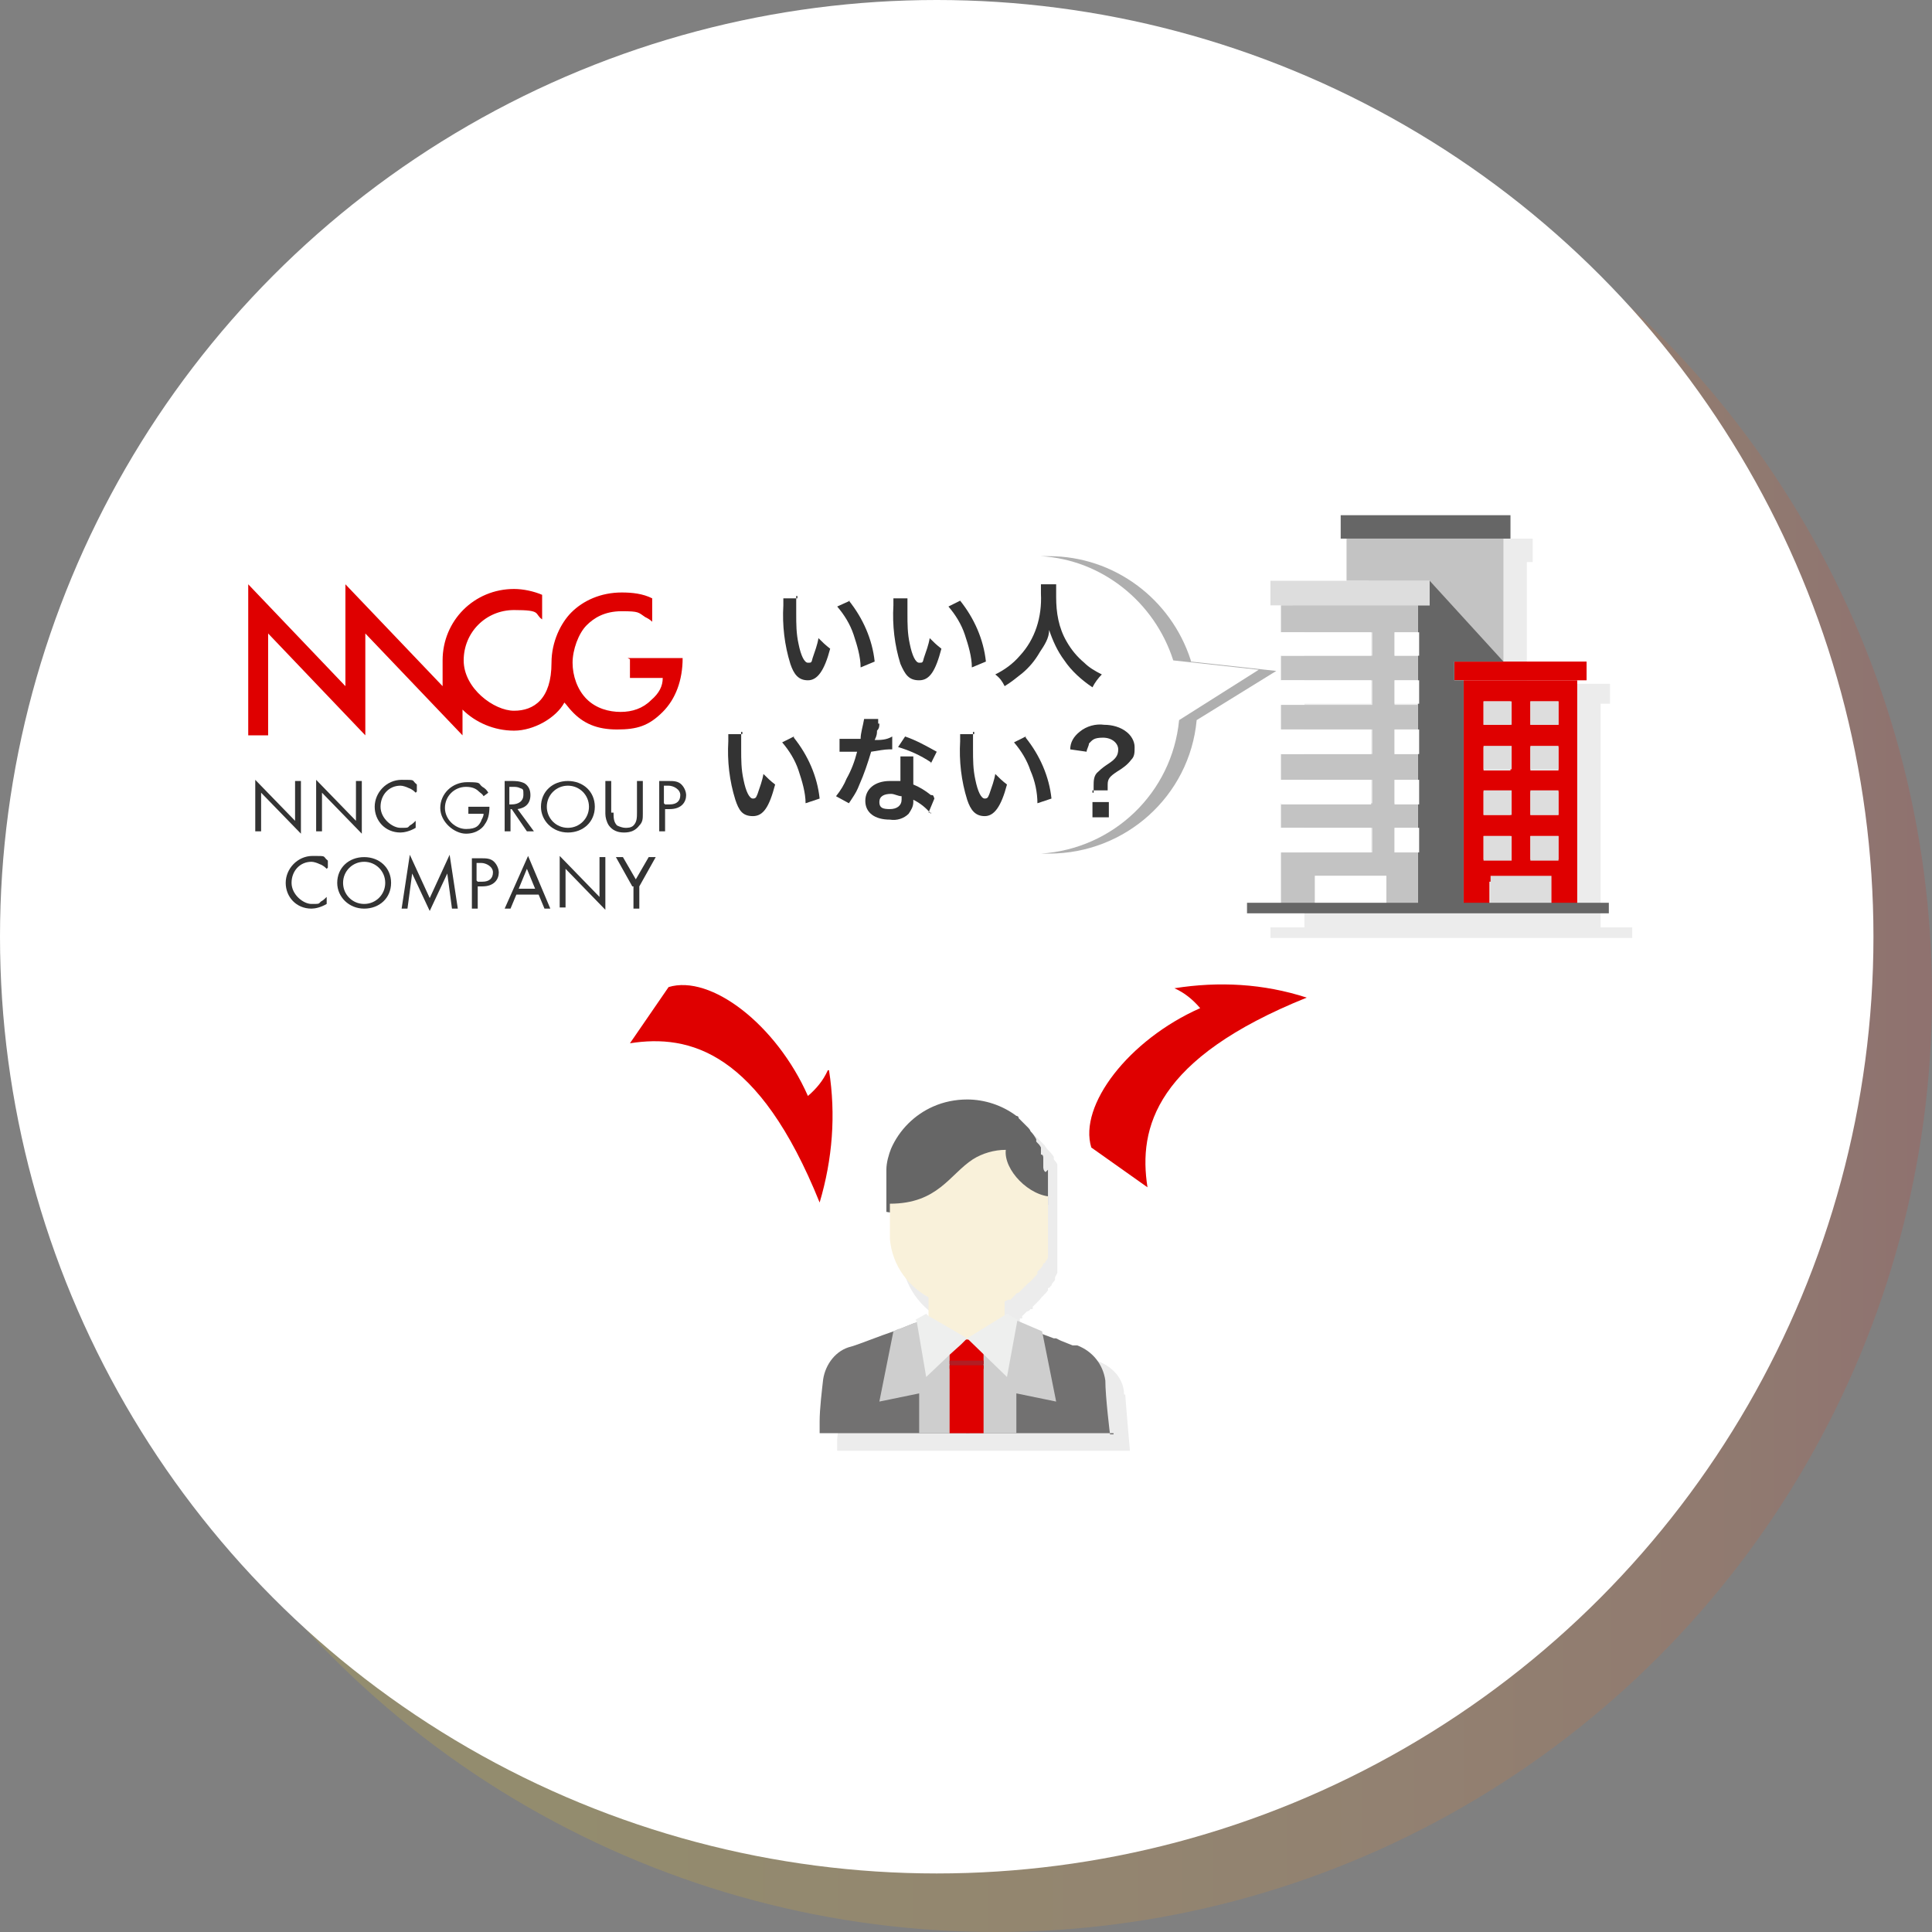 <?xml version="1.0" encoding="UTF-8"?>
<svg id="_レイヤー_1" data-name="レイヤー_1" xmlns="http://www.w3.org/2000/svg" xmlns:xlink="http://www.w3.org/1999/xlink" version="1.1" viewBox="0 0 165 165">
  <rect x="0" y="0" width="165" height="165" fill="#808080" stroke="none"/>
  <!-- Generator: Adobe Illustrator 29.0.0, SVG Export Plug-In . SVG Version: 2.1.0 Build 186)  -->
  <defs>
    <style>
      .st0 {
        fill: #b01e24;
      }

      .st1 {
        fill: #727171;
      }

      .st2 {
        fill: #cecece;
      }

      .st3 {
        fill: #df0000;
      }

      .st4 {
        fill: #df0000;
      }

      .st5 {
        fill: #c3c3c3;
      }

      .st6 {
        fill: #eeefee;
      }

      .st7 {
        fill: #ddd;
      }

      .st8 {
        fill: #fff;
      }

      .st9 {
        fill: #666;
      }

      .st10 {
        opacity: .2;
      }

      .st11 {
        fill: #f9f1da;
      }

      .st12 {
        fill: url(#_名称未設定グラデーション);
      }

      .st13 {
        fill: #333;
      }

      .st14 {
        fill: #afafaf;
      }

      .st15 {
        fill: #ececec;
      }
    </style>
    <linearGradient id="_名称未設定グラデーション" data-name="名称未設定グラデーション" x1="5" y1="669" x2="165" y2="669" gradientTransform="translate(0 -584)" gradientUnits="userSpaceOnUse">
      <stop offset="0" stop-color="#e5db3d"/>
      <stop offset="0" stop-color="#e4ca32"/>
      <stop offset=".2" stop-color="#e3bf2a"/>
      <stop offset=".3" stop-color="#e3bb28"/>
      <stop offset=".7" stop-color="#dd8935"/>
      <stop offset=".9" stop-color="#d46333"/>
      <stop offset="1" stop-color="#cc392e"/>
    </linearGradient>
  </defs>
  <g id="_レイヤー_11" data-name="_レイヤー_1">
    <g id="_レイヤー_2">
      <g id="_レイヤー_1-2">
        <g class="st10">
          <circle class="st12" cx="85" cy="85" r="80"/>
        </g>
        <circle class="st8" cx="80" cy="80" r="80"/>
        <path class="st15" d="M96,119.1c0-1.4-1.1-2.5-2.4-2.9h-.4c0,0-1-.4-1-.4l-.4-.2h-.2l-.8-.4-.5-.2h0l-2.1-.9h0v-.2l-.9-.4h-.2c0,0,0-.9,0-.9h.2v-.2l.2-.2h0l.2-.2c0,0,.2,0,.3-.2h.2v-.2l.2-.2.2-.2s0,0,.2-.2c.2-.3.5-.5.7-.8v-.2c.2,0,.2-.2.3-.2,0-.2.2-.3.3-.5v-.2l.2-.4v-.5c0-.1,0,0,0,0v-8.1c0,0,0-.2,0-.4h0v-.2c0-.2-.2-.3-.3-.5v-.2c-.2-.3-.4-.5-.6-.7h0l-.2-.3-.2-.2-.2-.2-.2-.2-.2-.2h0l-.2-.2c-.8-.6-1.6-1-2.6-1.2-.6,0-1.1-.2-1.7-.2-1,0-2,.2-2.9.6-1.6.7-2.9,2-3.6,3.6-.3.6-.4,1.2-.4,1.8v3.6h0v2.5c.2,2.3,1.6,4.3,3.7,5.3v1.1h-.2c0,0-.9.3-.9.3v.2l-1.5.6h0c-1.6.6-3.3,1.2-3.9,1.4-1.3.4-2.2,1.5-2.4,2.9,0,.9-.2,2.6-.3,3.6v1h25s-.3-3.4-.4-4.8h0Z"/>
        <path class="st1" d="M95.1,122.4h-25.1v-1c0-1.1.2-2.7.3-3.6.2-1.3,1.1-2.5,2.4-2.8.7-.2,2.4-.9,3.9-1.4h0l1.5-.6h.2l.8-.4h.3c0,0,2.9,0,2.9,0h3.2l.9.4h.2l2.1.8h0l.5.2.8.3h.2l.4.2,1,.4h.4c1.3.5,2.2,1.6,2.4,3,0,1.4.4,4.6.4,4.6h.3Z"/>
        <polygon class="st2" points="82.5 114.3 82.5 122.4 78.5 122.4 78.5 119 75.1 119.7 76.3 113.7 76.7 113.5 76.8 113.5 78.3 112.9 78.4 112.8 78.5 112.9 79.3 113.2 82.5 114.3"/>
        <polygon class="st2" points="86.9 112.8 89 113.7 90.2 119.7 86.8 119 86.8 122.4 82.8 122.4 82.8 114.3 86.9 112.8"/>
        <path class="st9" d="M89.5,99.9v3c-3.3,0-4.6,1.6-6,2.9-.2.2-.5.4-.7.6-.9.7-2,1.1-3.1,1.1,0-.5,0-.9-.3-1.4-.7-1.4-2.1-2.4-3.7-2.6v-3.6c0-.6.2-1.3.4-1.8.7-1.6,2-2.9,3.6-3.6.9-.4,1.9-.6,2.9-.6,1.5,0,3,.5,4.2,1.4,0,0,.2,0,.2.2h0l.2.2.2.2.2.2.2.2s.2.2.2.3h0c.2.2.4.5.5.7v.2c.2.2.3.3.4.5v.2h0v.4c.2,0,.2.2.2.3v.8c0,0,0,.3.2.4l.2-.2Z"/>
        <rect class="st11" x="79.3" y="105.8" width="6.5" height="9"/>
        <path class="st11" d="M89.5,102.4v4.3h0v.6c0,0,0,.3-.2.4,0,0,0,.2-.2.2,0,.2-.2.4-.3.5l-.2.2v.2c-.3.3-.5.6-.8.8l-.2.2-.2.2-.2.2h0l-.2.2s-.2,0-.3.2l-.2.2h0l-.2.2h0s0,0-.2,0h0c-.9.5-2,.7-3,.7h-.2c-1.1,0-2.2-.2-3.2-.7-2.1-1-3.5-2.9-3.7-5.2v-3c4.1,0,5.1-2.5,7.1-3.8.8-.5,1.8-.8,2.8-.8-.2,1.7,2,4,4,4h-.4Z"/>
        <rect class="st4" x="81.1" y="114.4" width="2.9" height="2.1"/>
        <rect class="st0" x="81.1" y="116.2" width="2.9" height=".7"/>
        <polygon class="st6" points="82.6 114.3 82.5 114.3 82.5 114.4 82.1 114.8 81.1 115.7 79.1 117.6 78.3 112.9 78.3 112.9 78.2 112.7 79.1 112.2 79.3 112.4 79.5 112.5 79.5 112.5 82.6 114.3"/>
        <polygon class="st6" points="82.6 114.3 86 112.2 86.9 112.7 86 117.6 82.6 114.3"/>
        <rect class="st4" x="81.1" y="116.6" width="2.9" height="5.8"/>
        <path class="st15" d="M136.7,79.1v-19h.8v-1.7h-7.1v-10.4h.5v-2h-14.5v2h.5v3.6h-6.5v2h1v25.6h-2.9v.9h30.9v-.9h-2.8.1ZM132.7,61.9h2.4-2.4ZM131,61.9h-2.3,2.3ZM129.2,77.4h0v1.7h0v-1.7ZM119.1,56h0v2h0v-2ZM119.1,60.2h0v2h0v-2ZM119.1,64.4h0v2h0v-2ZM119.1,68.6h0v2h0v-2ZM119.1,72.7h0v2.1h0v-2.1Z"/>
        <polygon class="st4" points="135.5 56.5 135.5 58.1 134.7 58.1 125 58.1 124.2 58.1 124.2 56.5 128.4 56.5 135.5 56.5"/>
        <path class="st4" d="M134.7,58.1v19.4h-2.3v-2.2h-5.2v2.2h-2.2v-19.4h9.7ZM133.1,73.4v-2h-2.4v2h2.4ZM133.1,69.6v-2h-2.4v2h2.4ZM133.1,65.8v-2h-2.4v2h2.4ZM133.1,61.9v-2h-2.4v2h2.4ZM129,73.4v-2h-2.3v2h2.3ZM129,69.6v-2h-2.3v2h2.3ZM129,65.8v-2h-2.3v2h2.3ZM129,61.9v-2h-2.3v2h2.3Z"/>
        <polygon class="st9" points="129 44 129 46 128.4 46 115 46 114.5 46 114.5 44 129 44"/>
        <polygon class="st5" points="128.4 46 128.4 56.5 124.2 56.5 124.2 58.1 125 58.1 125 77.6 121.1 77.6 121.1 72.8 121.1 70.7 121.1 68.6 121.1 66.6 121.1 64.4 121.1 62.3 121.1 60.2 121.1 58.1 121.1 56 121.1 54 121.1 51.7 122.1 51.7 122.1 49.6 115 49.6 115 46 128.4 46"/>
        <polygon class="st9" points="128.4 56.5 124.2 56.5 124.2 58.1 125 58.1 125 77.6 121.1 77.6 121.1 72.8 121.1 70.7 121.1 68.6 121.1 66.6 121.1 64.4 121.1 62.3 121.1 60.2 121.1 58.1 121.1 56 121.1 54 121.1 51.7 122.1 51.7 122.1 49.6 128.4 56.5"/>
        <polygon class="st7" points="122.1 49.6 122.1 51.7 121.1 51.7 109.4 51.7 108.5 51.7 108.5 49.6 115 49.6 122.1 49.6"/>
        <polygon class="st5" points="121.1 72.8 121.1 77.6 118.4 77.6 118.4 74.8 112.3 74.8 112.3 77.6 109.4 77.6 109.4 72.8 117.2 72.8 117.2 70.7 109.4 70.7 109.4 68.6 117.2 68.6 117.2 66.6 109.4 66.6 109.4 64.4 117.2 64.4 117.2 62.3 109.4 62.3 109.4 60.2 117.2 60.2 117.2 58.1 109.4 58.1 109.4 56 117.2 56 117.2 54 109.4 54 109.4 51.7 121.1 51.7 121.1 54 119.1 54 119.1 56 121.1 56 121.1 58.1 119.1 58.1 119.1 60.2 121.1 60.2 121.1 62.3 119.1 62.3 119.1 64.4 121.1 64.4 121.1 66.6 119.1 66.6 119.1 68.6 121.1 68.6 121.1 70.7 119.1 70.7 119.1 72.8 121.1 72.8"/>
        <rect class="st7" x="127.3" y="74.8" width="5.2" height="2.8"/>
        <rect class="st7" x="126.7" y="59.9" width="2.4" height="2"/>
        <rect class="st7" x="130.7" y="59.9" width="2.4" height="2"/>
        <rect class="st7" x="126.7" y="63.7" width="2.4" height="2"/>
        <rect class="st7" x="130.7" y="63.7" width="2.4" height="2"/>
        <rect class="st7" x="126.7" y="67.5" width="2.4" height="2.1"/>
        <rect class="st7" x="130.7" y="67.5" width="2.4" height="2.1"/>
        <rect class="st7" x="126.7" y="71.4" width="2.4" height="2.1"/>
        <rect class="st7" x="130.7" y="71.4" width="2.4" height="2.1"/>
        <rect class="st8" x="109.4" y="54" width="7.7" height="2"/>
        <rect class="st8" x="109.4" y="58.1" width="7.7" height="2"/>
        <rect class="st8" x="109.4" y="62.3" width="7.7" height="2.1"/>
        <rect class="st8" x="109.4" y="66.6" width="7.7" height="2.1"/>
        <rect class="st8" x="109.4" y="70.7" width="7.7" height="2.1"/>
        <rect class="st8" x="119.1" y="54" width="2.1" height="2"/>
        <rect class="st8" x="119.1" y="58.1" width="2.1" height="2"/>
        <rect class="st8" x="119.1" y="62.3" width="2.1" height="2.1"/>
        <rect class="st8" x="119.1" y="66.6" width="2.1" height="2.1"/>
        <rect class="st8" x="119.1" y="70.7" width="2.1" height="2.1"/>
        <rect class="st8" x="112.3" y="74.8" width="6.1" height="2.8"/>
        <rect class="st9" x="106.5" y="77.1" width="30.9" height=".9"/>
        <path class="st4" d="M70.7,91.4c-.4.9-1,1.6-1.7,2.2-2.7-6.1-8.3-10.4-11.9-9.3l-3.3,4.8c5.1-.8,11,.7,16.2,13.6,1.1-3.7,1.4-7.5.8-11.3h-.1Z"/>
        <path class="st4" d="M100.3,84.4c.9.4,1.6,1,2.2,1.7-6.1,2.7-10.4,8.3-9.3,11.9l4.8,3.4c-.8-5.1.7-11,13.6-16.2-3.7-1.2-7.5-1.4-11.3-.8Z"/>
        <path class="st14" d="M101.7,56.4c-1.7-5.3-6.6-8.9-12.1-8.9h-.7c5.2.3,9.7,3.9,11.3,8.9l7.3.8-6.8,4.3c-.6,6.2-5.6,11-11.8,11.4h.7c6.5,0,12-4.9,12.6-11.4l6.8-4.2-7.3-.8h0Z"/>
        <path class="st13" d="M68,50.9v1.5c0,.9,0,1.7.2,2.6.2,1,.5,1.6.8,1.6s.3,0,.4-.4c.2-.6.4-1.1.5-1.7.3.3.6.6,1,.9-.5,1.9-1.1,2.7-1.9,2.7s-1.2-.5-1.5-1.4c-.5-1.6-.7-3.3-.6-5v-.6h1.2v-.2ZM72.5,51.3c1.2,1.5,2,3.3,2.2,5.2l-1.2.5c0-.9-.3-1.9-.6-2.8-.3-.9-.8-1.7-1.4-2.4l1.1-.5h0Z"/>
        <path class="st13" d="M77.5,50.9v1.5c0,.9,0,1.7.2,2.6.2,1,.5,1.6.8,1.6s.3,0,.4-.4c.2-.6.4-1.1.5-1.7.3.3.6.6,1,.9-.5,1.9-1,2.7-1.9,2.7s-1.2-.5-1.6-1.4c-.5-1.6-.7-3.3-.6-5v-.6h1.2v-.2ZM82,51.3c1.2,1.5,2,3.3,2.2,5.2l-1.2.5c0-.9-.3-1.9-.6-2.8-.3-.9-.8-1.7-1.4-2.4l1-.5Z"/>
        <path class="st13" d="M90.2,50v1c0,1.3.2,2.6.9,3.8.4.7.9,1.3,1.5,1.8.4.4.9.7,1.5,1-.3.3-.6.7-.8,1.1-.9-.6-1.8-1.4-2.4-2.3-.6-.8-1-1.7-1.3-2.6,0,.7-.4,1.3-.8,1.9-.4.7-.9,1.3-1.5,1.8-.5.4-1,.8-1.5,1.1-.2-.4-.4-.7-.8-1,.8-.4,1.5-.9,2.1-1.6,1.3-1.4,1.9-3.3,1.8-5.3v-.8h1.3Z"/>
        <path class="st13" d="M63.3,62.5v1.5c0,.9,0,1.7.2,2.6.2,1,.5,1.6.8,1.6s.3-.2.4-.4c.2-.6.4-1.1.5-1.7.3.3.6.6,1,.9-.5,1.9-1,2.7-1.9,2.7s-1.2-.5-1.5-1.4c-.5-1.6-.7-3.3-.6-5v-.6h1.2v-.2ZM67.8,63c1.2,1.5,2,3.3,2.2,5.2l-1.2.4c0-.9-.3-1.9-.6-2.8-.3-.9-.8-1.7-1.4-2.4l1-.5h0Z"/>
        <path class="st13" d="M75.1,61.8c0,.2,0,.4-.2.6,0,.2,0,.4-.2.8.5,0,1,0,1.5-.3v1.1h-.3c-.3,0-.9.1-1.5.2-.3,1-.6,1.9-1,2.8-.2.5-.3.7-.7,1.3l-.2.3-1.1-.6c.4-.5.7-1,.9-1.5.4-.7.7-1.5.9-2.3h-1.5v-1.1h1.8c0-.5.2-1.1.3-1.7h1.2v.4ZM79.5,69.5c-.4-.5-.9-.9-1.5-1.2v.2c0,.4-.2.7-.4,1-.4.4-1,.6-1.6.5-1.3,0-2.1-.6-2.1-1.6s.8-1.7,2.1-1.7h.9v-2.1h1.1c0,.4,0,.7,0,1.1v1.3c.5.2,1,.5,1.5.9.2,0,.2,0,.3.3h0c0,0-.5,1.2-.5,1.2h.2ZM76.1,67.8c-.6,0-1,.2-1,.7s.3.6.9.6,1-.3,1-.8v-.3c-.3,0-.6-.2-.9-.2ZM79.5,65.1c-.9-.6-1.8-1-2.8-1.3l.6-.9c.9.3,1.8.8,2.7,1.3l-.5,1h0Z"/>
        <path class="st13" d="M83.1,62.5v1.5c0,.9,0,1.7.2,2.6.2,1,.5,1.6.8,1.6s.3-.2.4-.4c.2-.6.4-1.1.5-1.7.3.3.6.6,1,.9-.5,1.9-1.1,2.7-1.9,2.7s-1.2-.5-1.5-1.4c-.5-1.6-.7-3.3-.6-5v-.6h1.2v-.2ZM87.6,63c1.2,1.5,2,3.3,2.2,5.2l-1.2.4c0-.9-.2-1.9-.6-2.8-.3-.9-.8-1.7-1.4-2.4l1-.5h0Z"/>
        <path class="st13" d="M93.4,67.7v-.6c0-.4,0-.9.4-1.2.3-.3.6-.5.9-.7.6-.4.8-.7.8-1.2s-.5-1-1.3-1-.9.2-1.2.5c0,.2-.2.5-.2.7l-1.4-.2c0-.6.3-1.1.8-1.5.6-.5,1.4-.7,2.1-.6.7,0,1.4.2,1.9.6.4.3.7.8.7,1.3s0,.8-.3,1.1c-.3.4-.7.7-1.2,1-.6.4-.8.6-.8,1.1v.5h-1.3v.2ZM94.7,68.5v1.3h-1.4v-1.3h1.4Z"/>
        <g>
          <g>
            <path class="st13" d="M21.8,71.1v-4.5l3.4,3.5v-3.4h.5v4.5l-3.4-3.5v3.3h-.5Z"/>
            <path class="st13" d="M27,71.1v-4.5l3.4,3.5v-3.4h.5v4.5l-3.4-3.5v3.3h-.5Z"/>
            <path class="st13" d="M35.5,67.7c-.1-.1-.3-.3-.6-.4-.2-.1-.5-.2-.7-.2-1,0-1.7.8-1.7,1.8s1,1.8,1.7,1.8.6,0,.8-.2c.2-.1.4-.3.5-.4v.6c-.5.3-1,.4-1.3.4-1.3,0-2.2-1-2.2-2.2s1-2.3,2.3-2.3.8,0,1.3.4v.6Z"/>
            <path class="st13" d="M40,68.9h1.8c0,.6-.1,1.1-.4,1.5-.1.2-.6.8-1.6.8s-2.2-1-2.2-2.2,1-2.2,2.3-2.2.9.1,1.3.4c.2.1.4.3.5.5l-.4.3c-.1-.2-.3-.3-.4-.4-.2-.2-.5-.4-1.1-.4-1,0-1.8.8-1.8,1.8s.9,1.8,1.8,1.8,1.1-.3,1.3-.7c0-.1.2-.3.2-.6h-1.3v-.5Z"/>
            <path class="st13" d="M43.7,66.7c.3,0,.7,0,1.1.2.3.2.5.5.5,1,0,.7-.4,1.1-1.1,1.2l1.4,1.9h-.6l-1.3-1.9h-.1v1.9h-.5v-4.3h.7ZM43.4,68.7h.3c.6,0,1-.3,1-.8s0-.5-.3-.6c-.2-.1-.4-.1-.6-.1h-.3v1.6Z"/>
            <path class="st13" d="M46.2,68.9c0-1.3,1-2.2,2.3-2.2s2.3.9,2.3,2.2-1,2.2-2.3,2.2-2.3-1-2.3-2.2ZM46.7,68.9c0,1,.8,1.8,1.8,1.8s1.8-.8,1.8-1.8-.8-1.8-1.8-1.8-1.8.8-1.8,1.8Z"/>
            <path class="st13" d="M52.4,69.4c0,.4,0,.8.3,1.1.2.1.5.2.7.2s.5,0,.7-.2c.3-.3.3-.7.3-1.1v-2.7h.5v2.8c0,.4,0,.7-.3,1-.3.4-.7.6-1.3.6s-1-.2-1.3-.6c-.2-.3-.3-.7-.3-1v-2.8h.5v2.7Z"/>
            <path class="st13" d="M57.1,66.7c.4,0,.8,0,1.1.3.3.3.4.7.4.9,0,.6-.4,1.2-1.4,1.2h-.4v1.9h-.5v-4.3h.8ZM56.8,68.7h.4c.6,0,.9-.3.9-.8s-.6-.8-1-.8h-.4v1.5Z"/>
            <path class="st13" d="M27.9,74.2c-.1-.1-.3-.3-.6-.4-.2-.1-.5-.2-.7-.2-1,0-1.7.8-1.7,1.8s1,1.8,1.7,1.8.6,0,.8-.2c.2-.1.4-.3.5-.4v.6c-.5.3-1,.4-1.3.4-1.3,0-2.2-1-2.2-2.2s1-2.3,2.3-2.3.8,0,1.3.4v.6Z"/>
            <path class="st13" d="M28.8,75.4c0-1.3,1-2.2,2.3-2.2s2.3.9,2.3,2.2-1,2.2-2.3,2.2-2.3-1-2.3-2.2ZM29.3,75.4c0,1,.8,1.8,1.8,1.8s1.8-.8,1.8-1.8-.8-1.8-1.8-1.8-1.8.8-1.8,1.8Z"/>
            <path class="st13" d="M34.3,77.6l.7-4.6,1.7,3.7,1.7-3.7.7,4.6h-.5l-.4-3-1.5,3.2-1.5-3.2-.4,3h-.5Z"/>
            <path class="st13" d="M41.1,73.3c.4,0,.8,0,1.1.3.3.3.4.7.4.9,0,.6-.4,1.2-1.4,1.2h-.4v1.9h-.5v-4.3h.8ZM40.8,75.3h.4c.6,0,.9-.3.9-.8s-.6-.8-1-.8h-.4v1.5Z"/>
            <path class="st13" d="M45.9,76.4h-1.8l-.5,1.2h-.5l2-4.5,1.9,4.5h-.5l-.5-1.2ZM45.7,75.9l-.7-1.7-.7,1.7h1.5Z"/>
            <path class="st13" d="M47.8,77.6v-4.5l3.4,3.5v-3.4h.5v4.5l-3.4-3.5v3.3h-.5Z"/>
            <path class="st13" d="M54,75.7l-1.4-2.5h.6l1.1,1.9,1.1-1.9h.6l-1.4,2.5v1.9h-.5v-1.9Z"/>
          </g>
          <path class="st3" d="M53.8,56.3v1.6h2.8c0,.7-.3,1.3-1,1.9-.7.7-1.6,1-2.6,1s-2.1-.3-2.9-1.1c-.8-.8-1.2-2-1.2-3.1s.5-2.5,1.2-3.2c.6-.6,1.5-1.2,3-1.2s1.4.1,2,.5c.2.1.4.2.6.4v-2c-.8-.4-1.7-.5-2.6-.5-1.8,0-3.3.7-4.3,1.7-.9.9-1.7,2.5-1.7,4.3s0,0,0,0h0c0,3.1-1.5,4.1-3.2,4.1s-4.3-1.9-4.3-4.3,1.9-4.3,4.3-4.3,1.7.3,2.4.8v-2.1c-.7-.3-1.6-.5-2.4-.5-3.4,0-6.1,2.7-6.1,6.1s0,0,0,.1v2.1l-8.3-8.7v8.7l-8.3-8.7v12.9h1.7v-8.7l8.3,8.7v-.8s0-7.9,0-7.9l8.3,8.7v-2.2c1.1,1.1,2.7,1.8,4.4,1.8s3.6-1.1,4.3-2.4c.2.2.4.5.6.7,1,1.1,2.2,1.6,3.9,1.6s2.7-.3,3.9-1.5c1.1-1.1,1.7-2.7,1.7-4.6h0c0,0-4.7,0-4.7,0Z"/>
        </g>
      </g>
    </g>
  </g>
</svg>